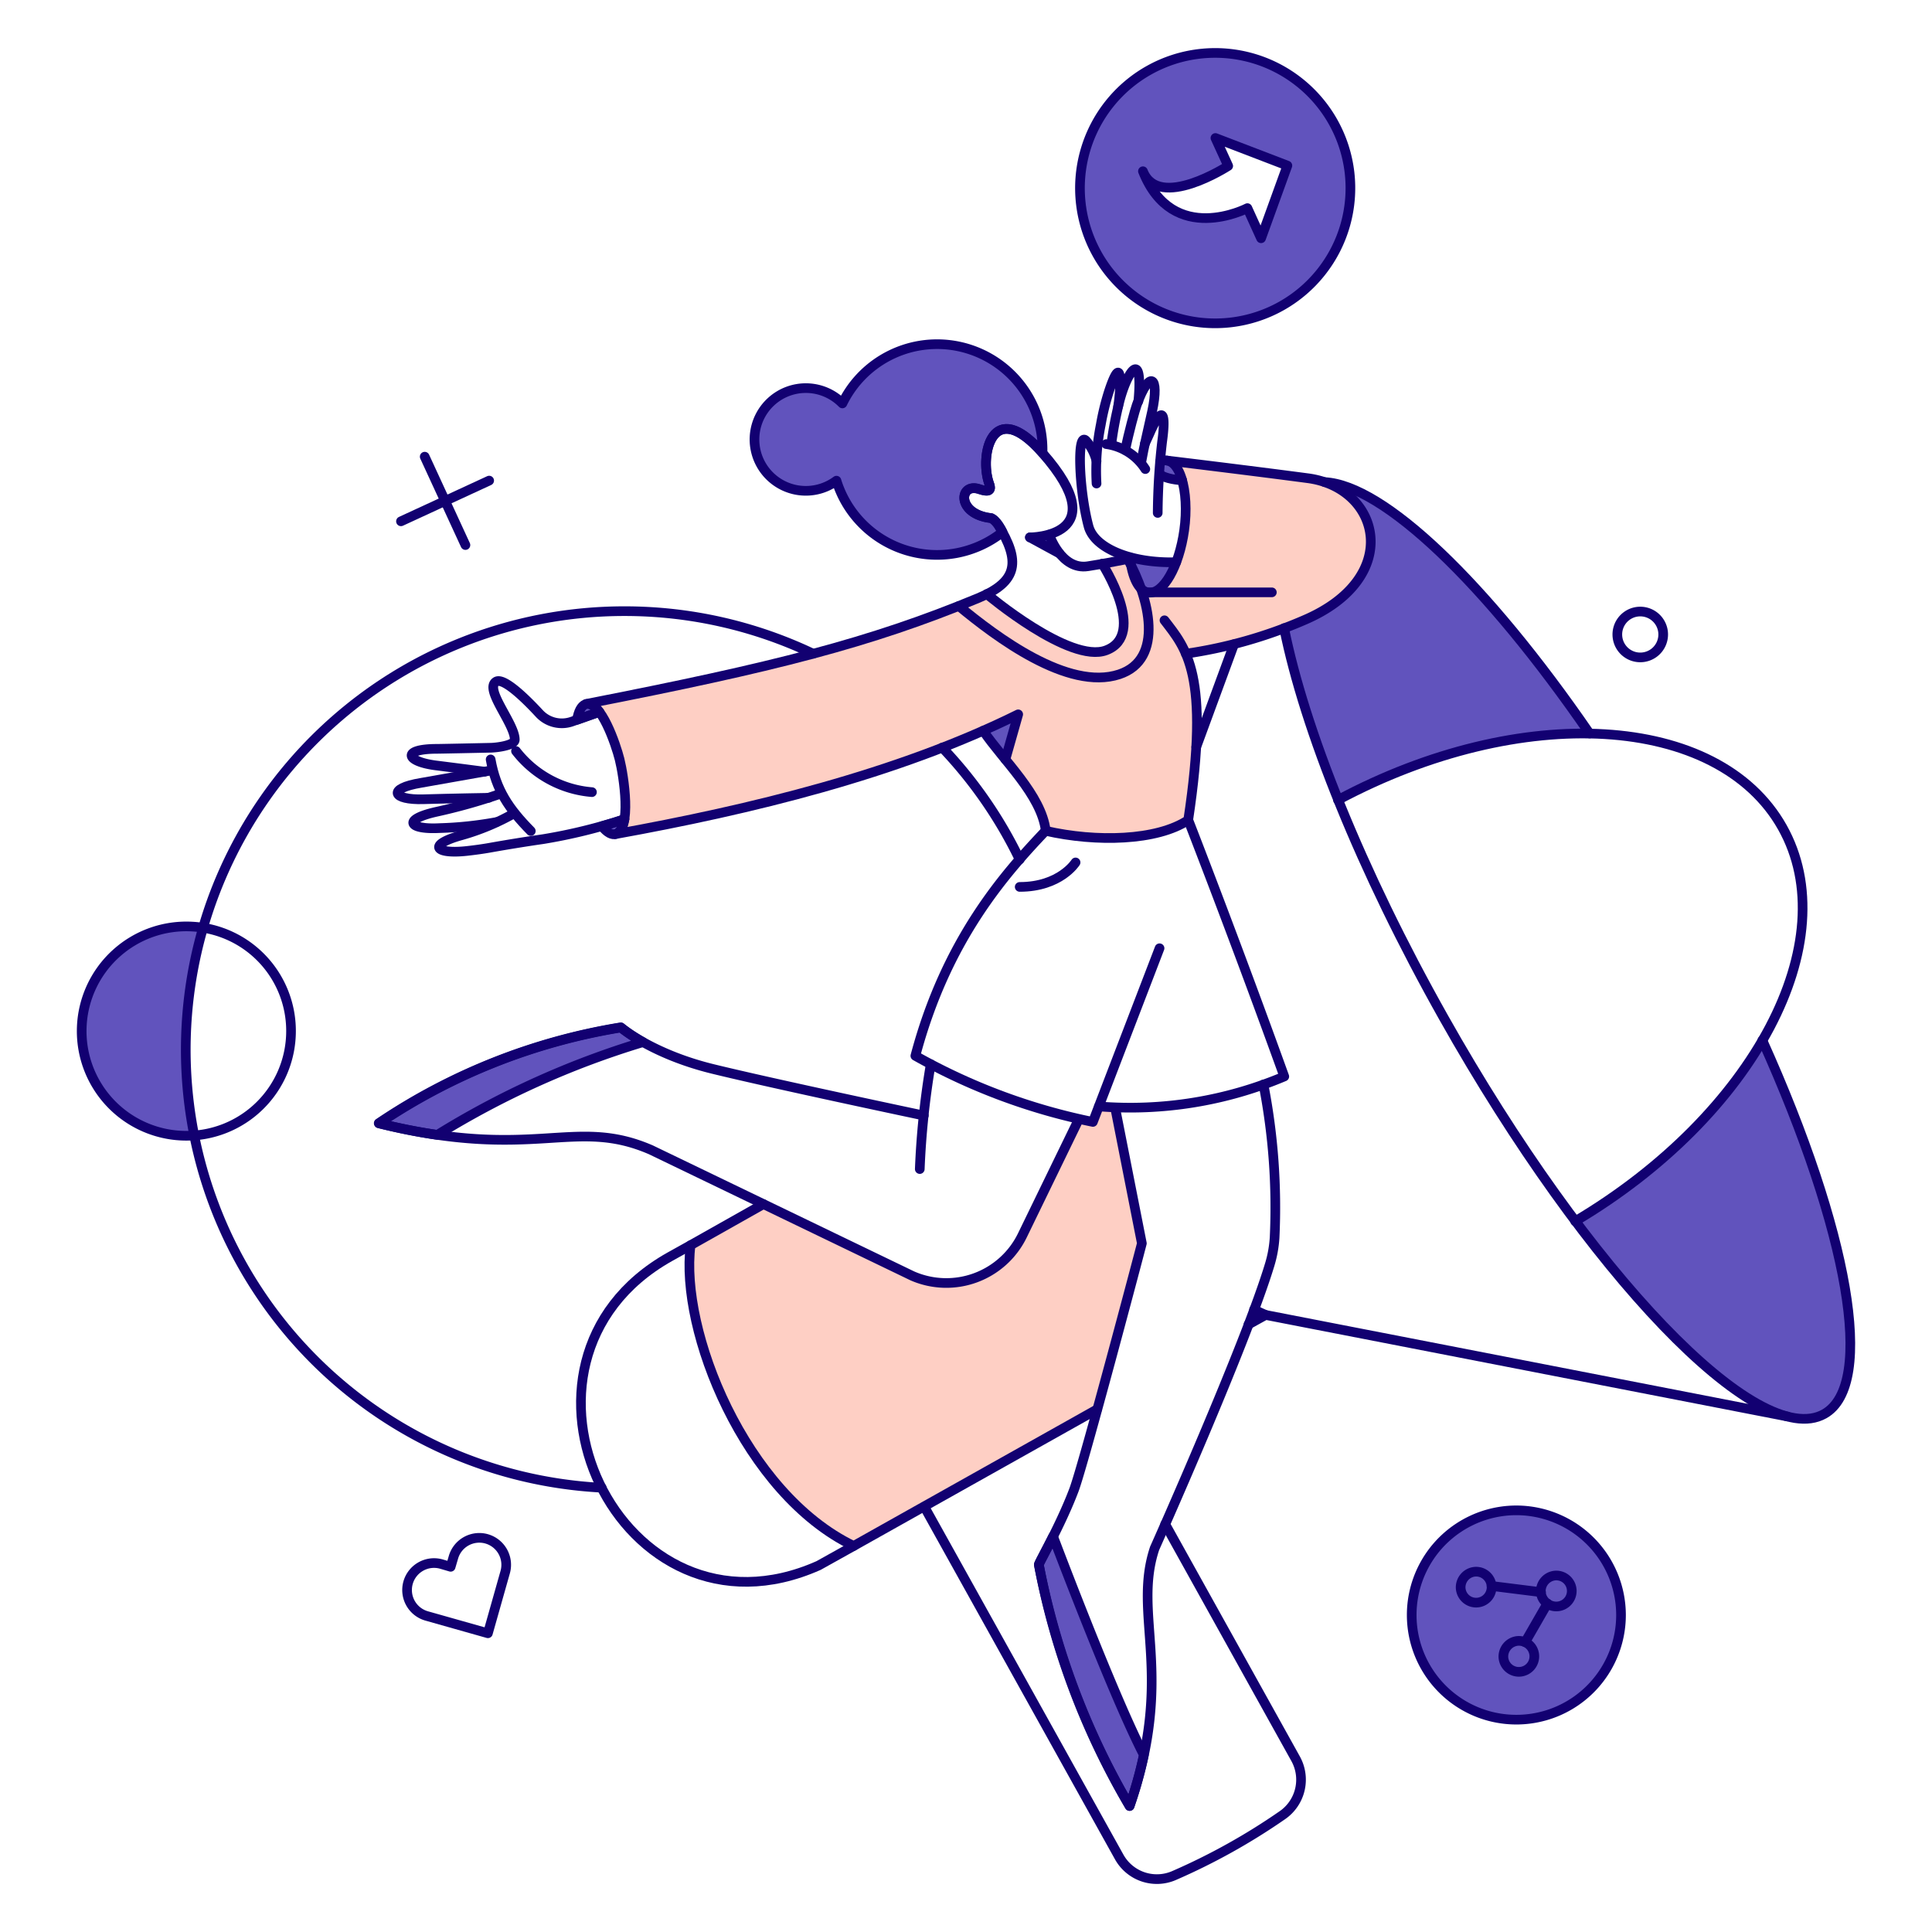 <svg xmlns="http://www.w3.org/2000/svg" fill="none" viewBox="-1 -1 400 400" id="Share--Streamline-Bangalore" height="400" width="400"><desc>Share Streamline Illustration: https://streamlinehq.com</desc><g id="Social-Media-Share-01"><g id="color 2"><path id="Vector" fill="#fecfc4" d="M269.772 98.047c-13.532 -1.815 -29.225 -3.668 -29.225 -3.668 3.061 0.416 4.649 6.881 3.628 14.406 -1.021 7.524 -4.348 13.307 -7.409 12.891 -1.966 -0.265 -3.327 -3.063 -3.781 -7.033 -1.89 0.416 -3.819 0.758 -5.785 1.098 0 0 9.49 14.63 0.832 17.92 -7.524 2.836 -24.728 -11.683 -24.728 -11.683 -20.851 10.418 -61.262 18.507 -82.872 22.746 5.5 -0.907 11.357 25.589 5.97 26.935 25.179 -4.537 52.63 -11.041 76.145 -21.398 4.083 6.085 12.061 13.269 12.969 20.756 10.436 2.388 23.026 2.08 29.49 -2.231 2.985 -19.735 1.89 -28.855 -0.492 -34.405a94.167 94.167 0 0 0 24.425 -6.919c20.648 -8.722 15.689 -27.38 0.832 -29.414Z" stroke-width="2"></path><path id="Vector_2" fill="#fecfc4" d="m229.885 228.452 -3.327 -0.34 -1.248 3.214 -2.911 -0.597 -11.683 24.045a17.508 17.508 0 0 1 -22.797 8.394l-30.815 -14.859 -15.084 8.507c-2.306 17.657 11.19 51.42 33.725 62.271l50.437 -28.282c3.63 -13.269 8.658 -31.91 9.263 -34.405 -3.731 -18.7 -4.277 -21.381 -5.558 -27.948Z" stroke-width="2"></path></g><g id="color 1"><path id="Vector_3" fill="#6153bd" d="M232.947 114.304c0.945 9.377 6.276 9.831 9.564 1.061a31.482 31.482 0 0 1 -9.564 -1.061Z" stroke-width="2"></path><path id="Vector_4" fill="#6153bd" d="m239.184 94.525 -0.189 2.533c0.378 0.718 3.027 1.323 4.764 1.361 -0.794 -2.754 -2.372 -4.834 -4.575 -3.894Z" stroke-width="2"></path><path id="Vector_5" fill="#6153bd" d="M272.797 98.803c7.862 2.949 16.445 13.158 3.592 24.121a37.129 37.129 0 0 1 -11.494 6.169 210.385 210.385 0 0 0 11.144 35.539c17.769 -9.49 36.144 -14.026 52.06 -13.731 -21.653 -31.502 -43.205 -52.023 -55.302 -52.098Z" stroke-width="2"></path><path id="Vector_6" fill="#6153bd" d="M258.656 270.113c-0.378 1.021 -0.756 2.042 -1.172 3.1l3.554 -1.966a33.993 33.993 0 0 1 -2.382 -1.134Z" stroke-width="2"></path><path id="Vector_7" fill="#6153bd" d="M363.877 214.421c-7.978 13.731 -21.4 27.11 -38.753 37.394 9.387 12.517 38.039 47.561 51.569 39.963 10.814 -6.089 4.877 -38.075 -12.816 -77.357Z" stroke-width="2"></path><path id="Vector_8" fill="#6153bd" d="M118.463 148.03c1.55 -0.529 4.462 -1.592 4.651 -1.626 -2.269 -2.836 -4.046 -1.89 -4.651 1.626Z" stroke-width="2"></path><path id="Vector_9" fill="#6153bd" d="M193.03 70.259a21.796 21.796 0 0 0 -19.621 12.264 10.631 10.631 0 1 0 -1.228 15.996 21.798 21.798 0 0 0 34.381 10.643 8.848 8.848 0 0 0 -1.437 -2.189 2.255 2.255 0 0 0 -0.907 -0.718c-7.26 -0.796 -6.692 -7.411 -2.495 -6.012 2.004 0.681 2.495 0.265 2.189 -0.796 -2.269 -5.596 0.265 -18.792 10.927 -6.692A21.838 21.838 0 0 0 193.03 70.259Z" stroke-width="2"></path><path id="Vector_10" fill="#6153bd" d="M41.07 191.094a21.667 21.667 0 1 0 -1.853 42.984 90.824 90.824 0 0 1 1.853 -42.984Z" stroke-width="2"></path><path id="Vector_11" fill="#6153bd" d="M128.256 168.553c-1.437 0.492 -2.985 0.983 -4.651 1.437 2.231 2.766 4.008 2.01 4.651 -1.437Z" stroke-width="2"></path><path id="Vector_12" fill="#6153bd" d="M89.55 233.968a179.146 179.146 0 0 1 42.572 -19.207 32.417 32.417 0 0 1 -4.613 -3.063 125.692 125.692 0 0 0 -50.098 19.85 118.186 118.186 0 0 0 12.139 2.42Z" stroke-width="2"></path><path id="Vector_13" fill="#6153bd" d="M217.029 317.108c-1.664 3.327 -2.985 5.671 -2.949 5.861a154.394 154.394 0 0 0 18.792 49.949 86.672 86.672 0 0 0 2.949 -10.587c-5.445 -10.515 -15.2 -35.732 -18.792 -45.223Z" stroke-width="2"></path><path id="Vector_14" fill="#6153bd" d="m209.808 146.862 -2.609 9.373c-1.701 -2.08 -3.365 -4.083 -4.613 -5.97a274.765 274.765 0 0 0 7.222 -3.403Z" stroke-width="2"></path><path id="Vector_15" fill="#6153bd" d="m212.228 110.222 6.169 3.365a18.435 18.435 0 0 1 -2.155 -3.894 12.979 12.979 0 0 1 -4.014 0.529Z" stroke-width="2"></path><path id="Subtract" fill="#6153bd" fill-rule="evenodd" d="M259.182 64.587a27.991 27.991 0 0 0 13.351 -9.265 27.973 27.973 0 0 0 5.869 -20.61 27.96 27.96 0 0 0 -10.446 -18.71 27.989 27.989 0 1 0 -8.774 48.586Zm-5.894 -31.231 -2.647 -5.785 14.897 5.711 -5.445 15.046 -2.836 -6.239s-15.424 8.054 -21.625 -7.638c3.252 8.243 17.655 -1.096 17.655 -1.096Z" clip-rule="evenodd" stroke-width="2"></path><path id="Vector_16" fill="#6153bd" d="M334.613 333.367a21.667 21.667 0 1 1 -33.701 -18.015 21.675 21.675 0 0 1 12.038 -3.65 21.695 21.695 0 0 1 21.663 21.665Z" stroke-width="2"></path></g><g id="outlines"><path id="Vector_17" stroke="#120071" stroke-linejoin="round" d="M193.03 70.259a21.796 21.796 0 0 0 -19.621 12.264 10.631 10.631 0 1 0 -1.228 15.996 21.798 21.798 0 0 0 34.381 10.643 8.848 8.848 0 0 0 -1.437 -2.189 2.255 2.255 0 0 0 -0.907 -0.718c-7.26 -0.796 -6.692 -7.411 -2.495 -6.012 2.004 0.681 2.495 0.265 2.189 -0.796 -2.269 -5.596 0.265 -18.792 10.927 -6.692A21.838 21.838 0 0 0 193.03 70.259Z" stroke-width="2"></path><path id="Vector_18" stroke="#120071" stroke-linecap="round" stroke-linejoin="round" d="M261.038 271.247c-0.796 -0.34 -1.592 -0.718 -2.388 -1.134" stroke-width="2"></path><path id="Vector_19" stroke="#120071" stroke-linecap="round" stroke-linejoin="round" d="m226.142 290.795 -50.399 28.28c-22.535 -10.851 -36.069 -44.614 -33.762 -62.271l15.084 -8.507" stroke-width="2"></path><path id="Vector_20" stroke="#120071" stroke-linecap="round" stroke-linejoin="round" d="M194.079 153.777a90.587 90.587 0 0 1 16.031 23.176" stroke-width="2"></path><path id="Vector_21" stroke="#120071" stroke-linecap="round" stroke-linejoin="round" d="M123.567 307.013a90.8 90.8 0 0 1 4.991 -181.478 90.802 90.802 0 0 1 38.789 8.808" stroke-width="2"></path><path id="Vector_22" stroke="#120071" stroke-linecap="round" stroke-linejoin="round" d="m240.243 314.567 26.996 48.556a8.933 8.933 0 0 1 -2.722 11.683 130.966 130.966 0 0 1 -22.459 12.513 8.929 8.929 0 0 1 -11.343 -3.857l-40.347 -72.518" stroke-width="2"></path><path id="Vector_23" stroke="#120071" stroke-linecap="round" stroke-linejoin="round" d="M273.243 98.815c12.215 0.565 33.504 21.012 54.866 52.05" stroke-width="2"></path><path id="Vector_24" stroke="#120071" stroke-linecap="round" stroke-linejoin="round" d="M363.877 214.383c17.693 39.283 23.587 71.298 12.816 77.357 -13.691 7.701 -48.954 -29.042 -78.792 -82.046 -17.198 -30.55 -28.855 -59.849 -33.044 -80.645" stroke-width="2"></path><path id="Vector_25" stroke="#120071" stroke-linecap="round" stroke-linejoin="round" d="M276.013 164.627c37.921 -20.264 78.708 -17.954 91.988 5.634 13.279 23.587 -5.861 59.624 -42.875 81.59" stroke-width="2"></path><path id="Vector_26" stroke="#120071" stroke-linecap="round" stroke-linejoin="round" d="m369.057 292.267 -108.019 -21.02 -3.554 1.966" stroke-width="2"></path><path id="Vector_27" stroke="#120071" stroke-linecap="round" stroke-linejoin="round" d="m175.743 319.075 -7.26 4.046c-40.871 18.222 -69.718 -42.005 -30.845 -63.897l4.348 -2.42" stroke-width="2"></path><path id="Vector_28" stroke="#120071" stroke-linecap="round" stroke-linejoin="round" d="m254.497 132.377 -7.827 21.287" stroke-width="2"></path><path id="Vector_29" stroke="#120071" stroke-linecap="round" stroke-linejoin="round" d="M216.235 109.693s2.452 7.417 8.016 6.539c2.985 -0.47 5.898 -1.019 8.772 -1.592" stroke-width="2"></path><path id="Vector_30" stroke="#120071" stroke-linecap="round" stroke-linejoin="round" d="M203.304 121.987s17.204 14.517 24.728 11.645c8.619 -3.289 -0.832 -17.922 -0.832 -17.922" stroke-width="2"></path><path id="Vector_31" stroke="#120071" stroke-linecap="round" stroke-linejoin="round" d="M197.519 124.474c7.6 6.276 22.571 17.649 33.197 14.141 9.411 -3.106 6.276 -15.805 1.739 -23.932" stroke-width="2"></path><path id="Vector_32" stroke="#120071" stroke-linecap="round" stroke-linejoin="round" d="M118.463 148.03c1.55 -0.529 4.462 -1.592 4.651 -1.626 -2.269 -2.836 -4.046 -1.89 -4.651 1.626Z" stroke-width="2"></path><path id="Vector_33" stroke="#120071" stroke-linecap="round" stroke-linejoin="round" d="M239.184 94.569c4.046 -1.739 6.127 6.125 4.991 14.217 -1.057 7.524 -4.346 13.303 -7.409 12.891 -2.004 -0.267 -3.403 -3.184 -3.819 -7.295" stroke-width="2"></path><path id="Vector_34" stroke="#120071" stroke-linecap="round" stroke-linejoin="round" d="M240.545 94.342s15.721 1.885 29.227 3.668c15.072 1.99 19.84 20.624 -0.832 29.414a96.435 96.435 0 0 1 -24.425 6.919" stroke-width="2"></path><path id="Vector_35" stroke="#120071" stroke-linecap="round" stroke-linejoin="round" d="M236.766 121.639h25.558" stroke-width="2"></path><path id="Vector_36" stroke="#120071" stroke-linecap="round" stroke-linejoin="round" d="M226.028 94.455a10.25 10.25 0 0 0 -2.155 -4.197c-1.98 -2.143 -1.481 10.284 0.492 17.695 1.206 4.537 8.734 7.711 18.147 7.449" stroke-width="2"></path><path id="Vector_37" stroke="#120071" stroke-linecap="round" stroke-linejoin="round" d="M230.49 83.15c0.492 -2.836 1.132 -12.073 -1.815 -3.365a51.838 51.838 0 0 0 -1.777 7.184 48.15 48.15 0 0 0 -0.87 12.139" stroke-width="2"></path><path id="Vector_38" stroke="#120071" stroke-linecap="round" stroke-linejoin="round" d="M239.071 97.064c0.378 0.718 2.949 1.323 4.688 1.361" stroke-width="2"></path><path id="Vector_39" stroke="#120071" stroke-linecap="round" stroke-linejoin="round" d="M236.048 90.826c0.151 -0.34 1.134 -2.458 1.248 -2.76 2.388 -5.104 3.146 -3.666 2.304 2.42a136.584 136.584 0 0 0 -0.907 14.708" stroke-width="2"></path><path id="Vector_40" stroke="#120071" stroke-linecap="round" stroke-linejoin="round" d="M231.964 92.187c0.718 -3.582 2.004 -8.28 2.388 -9.339 2.647 -7.411 4.786 -6.127 3.184 1.323 -0.917 4.233 -1.701 7.335 -2.189 10.171" stroke-width="2"></path><path id="Vector_41" stroke="#120071" stroke-linecap="round" stroke-linejoin="round" d="M234.687 82.054c1.059 -11.568 -2.541 -5.673 -4.008 0.416a74.151 74.151 0 0 0 -1.592 8.469" stroke-width="2"></path><path id="Vector_42" stroke="#120071" stroke-linecap="round" stroke-linejoin="round" d="M228.032 90.943a11.435 11.435 0 0 1 8.091 5.174" stroke-width="2"></path><path id="Vector_43" stroke="#120071" stroke-linecap="round" stroke-linejoin="round" d="M99.301 158.768s-3.932 -0.529 -9.982 -1.286c-6.352 -0.796 -7.26 -3.423 0.076 -3.441 0.796 0 8.848 -0.173 11.23 -0.227 1.286 -0.03 4.945 -0.492 4.953 -1.664 0.018 -3.289 -6.274 -10.348 -3.932 -11.986 1.514 -1.055 6.058 3.357 9.035 6.579a6.354 6.354 0 0 0 6.806 1.626c0.227 -0.08 5.331 -1.89 5.558 -1.966" stroke-width="2"></path><path id="Vector_44" stroke="#120071" stroke-linecap="round" stroke-linejoin="round" d="M100.959 158.466s-13.838 2.458 -14.746 2.607c-7.22 1.194 -5.936 3.598 0.454 3.403 6.087 -0.183 13.532 -0.302 13.532 -0.302" stroke-width="2"></path><path id="Vector_45" stroke="#120071" stroke-linecap="round" stroke-linejoin="round" d="M102.509 163.379a117.348 117.348 0 0 1 -13.196 3.705c-7.15 1.61 -5.671 3.711 0.718 3.365a76.728 76.728 0 0 0 11.759 -1.248" stroke-width="2"></path><path id="Vector_46" stroke="#120071" stroke-linecap="round" stroke-linejoin="round" d="M105.496 167.359a49.135 49.135 0 0 1 -10.965 4.577c-7.106 1.974 -5.484 3.962 1.096 3.252 1.777 -0.199 3.325 -0.418 4.613 -0.643a341.723 341.723 0 0 1 11.228 -1.815 112.14 112.14 0 0 0 16.821 -4.119" stroke-width="2"></path><path id="Vector_47" stroke="#120071" stroke-linecap="round" stroke-linejoin="round" d="M100.581 156.235c1.134 6.35 3.781 10.207 8.316 14.82" stroke-width="2"></path><path id="Vector_48" stroke="#120071" stroke-linecap="round" stroke-linejoin="round" d="M105.836 154.496a22.139 22.139 0 0 0 15.721 8.505" stroke-width="2"></path><path id="Vector_49" stroke="#120071" stroke-linecap="round" stroke-linejoin="round" d="M202.564 150.283c4.087 6.081 12.047 13.257 12.953 20.734 10.436 2.388 23.024 2.08 29.49 -2.231 4.577 -30.284 -0.454 -35.539 -4.915 -41.362" stroke-width="2"></path><path id="Vector_50" stroke="#120071" stroke-linecap="round" stroke-linejoin="round" d="M245.007 168.752s9.751 24.992 19.888 53.121a81.956 81.956 0 0 1 -38.375 6.201" stroke-width="2"></path><path id="Vector_51" stroke="#120071" stroke-linecap="round" stroke-linejoin="round" d="m239.071 195.328 -13.803 35.955a126.033 126.033 0 0 1 -36.749 -13.687c6.388 -24.007 18.374 -37.543 26.994 -46.618" stroke-width="2"></path><path id="Vector_52" stroke="#120071" stroke-linecap="round" stroke-linejoin="round" d="M191.699 219.336a170.682 170.682 0 0 0 -2.269 21.703" stroke-width="2"></path><path id="Vector_53" stroke="#120071" stroke-linecap="round" stroke-linejoin="round" d="M190.262 229.96s-31.004 -6.541 -43.669 -9.642c-12.664 -3.1 -19.018 -8.583 -19.018 -8.583a125.684 125.684 0 0 0 -50.096 19.85c32.363 7.94 40.266 -1.475 56.297 5.482l54.104 26.087a17.516 17.516 0 0 0 22.797 -8.394l11.683 -24.045" stroke-width="2"></path><path id="Vector_54" stroke="#120071" stroke-linecap="round" stroke-linejoin="round" d="M260.585 223.533a132.809 132.809 0 0 1 2.306 31.721 24.318 24.318 0 0 1 -0.983 5.482c-4.975 16.569 -23.856 58.83 -23.856 58.83 -4.651 13.952 4.271 26.049 -5.174 53.348a158.667 158.667 0 0 1 -18.792 -49.949c-0.064 -0.322 4.414 -7.96 7.256 -15.466 1.97 -5.2 13.799 -49.965 14.069 -51.077l-5.52 -28.015" stroke-width="2"></path><path id="Vector_55" stroke="#120071" stroke-linecap="round" stroke-linejoin="round" d="M99.749 317.604a5.576 5.576 0 0 0 -6.881 3.857l-0.567 1.928 -1.928 -0.567a5.586 5.586 0 0 0 -6.885 3.861 5.582 5.582 0 0 0 3.861 6.885l12.666 3.582 3.582 -12.664a5.584 5.584 0 0 0 -3.847 -6.881v0Z" stroke-width="2"></path><path id="Vector_56" stroke="#120071" stroke-linecap="round" stroke-linejoin="round" d="M341.494 134.126a4.748 4.748 0 1 1 -5.789 -7.528 4.748 4.748 0 0 1 5.789 7.528v0Z" stroke-width="2"></path><path id="Vector_57" stroke="#120071" stroke-linecap="round" stroke-linejoin="round" d="M38.839 190.841a21.671 21.671 0 1 0 20.415 21.572A21.627 21.627 0 0 0 38.839 190.841Z" stroke-width="2"></path><path id="Vector_58" stroke="#120071" stroke-linecap="round" stroke-linejoin="round" d="M128.263 168.621c-1.437 0.492 -2.985 0.983 -4.651 1.437 2.231 2.76 4.008 2.004 4.651 -1.437Z" stroke-width="2"></path><path id="Vector_59" stroke="#120071" stroke-linecap="round" stroke-linejoin="round" d="m212.228 110.26 6.125 3.327" stroke-width="2"></path><path id="Vector_60" stroke="#120071" stroke-linecap="round" stroke-linejoin="round" d="M212.228 110.26s17.998 0.038 2.609 -17.468c-10.432 -11.91 -13.082 0.497 -11.066 6.28 0.466 1.337 0.245 1.99 -2.054 1.206 -4.197 -1.393 -4.764 5.218 2.495 6.012 0.575 0.324 1.067 0.776 1.437 1.323 4.577 7.484 4.273 11.719 -4.083 15.198 -22.533 9.339 -42.345 14.328 -81.212 21.93 3.057 -0.697 6.147 8.37 6.923 11.462 0.874 3.481 2.587 14.627 -0.874 15.494 27.828 -5.029 58.377 -12.4 83.405 -24.801L207.159 156.235" stroke-width="2"></path><path id="Vector_61" stroke="#120071" stroke-linecap="round" stroke-linejoin="round" d="M221.686 177.558s-3.184 5.067 -11.57 5.067" stroke-width="2"></path><path id="Vector_62" stroke="#120071" stroke-linecap="round" stroke-linejoin="round" d="m86.931 93.548 8.432 18.3" stroke-width="2"></path><path id="Vector_63" stroke="#120071" stroke-linecap="round" stroke-linejoin="round" d="m100.278 98.501 -18.262 8.432" stroke-width="2"></path><path id="Vector_64" stroke="#120071" stroke-linecap="round" stroke-linejoin="round" d="m250.641 27.571 2.647 5.785s-14.404 9.339 -17.655 1.096c6.201 15.691 21.625 7.638 21.625 7.638l2.836 6.239 5.445 -15.046 -14.897 -5.711Z" stroke-width="2"></path><path id="Vector_65" stroke="#120071" stroke-linecap="round" stroke-linejoin="round" d="M272.532 55.322a27.991 27.991 0 1 1 -4.577 -39.32 27.975 27.975 0 0 1 10.446 18.71 27.983 27.983 0 0 1 -5.869 20.61v0Z" stroke-width="2"></path><path id="Vector_66" stroke="#120071" stroke-linecap="round" stroke-linejoin="round" d="M313.214 338.734a3.206 3.206 0 1 1 -2.949 3.441 3.254 3.254 0 0 1 2.949 -3.441v0Z" stroke-width="2"></path><path id="Vector_67" stroke="#120071" stroke-linecap="round" stroke-linejoin="round" d="M320.965 325.2a3.206 3.206 0 1 1 -2.949 3.441 3.25 3.25 0 0 1 2.949 -3.441v0Z" stroke-width="2"></path><path id="Vector_68" stroke="#120071" stroke-linecap="round" stroke-linejoin="round" d="M304.367 324.406a3.206 3.206 0 1 1 -2.949 3.441 3.248 3.248 0 0 1 2.949 -3.441v0Z" stroke-width="2"></path><path id="Vector_69" stroke="#120071" stroke-linecap="round" stroke-linejoin="round" d="m307.807 327.355 10.247 1.286" stroke-width="2"></path><path id="Vector_70" stroke="#120071" stroke-linecap="round" stroke-linejoin="round" d="m314.764 338.998 4.613 -8.014" stroke-width="2"></path><path id="Vector_71" stroke="#120071" stroke-linecap="round" stroke-linejoin="round" d="M334.613 333.367a21.667 21.667 0 1 1 -33.701 -18.015 21.675 21.675 0 0 1 12.038 -3.65 21.695 21.695 0 0 1 21.663 21.665v0Z" stroke-width="2"></path><path id="Vector_72" stroke="#120071" stroke-linecap="round" stroke-linejoin="round" d="M89.55 233.968a179.146 179.146 0 0 1 42.572 -19.207 32.417 32.417 0 0 1 -4.613 -3.063 125.692 125.692 0 0 0 -50.098 19.85 118.186 118.186 0 0 0 12.139 2.42v0Z" stroke-width="2"></path><path id="Vector_73" stroke="#120071" stroke-linecap="round" stroke-linejoin="round" d="M217.029 317.108c-1.664 3.327 -2.985 5.671 -2.949 5.861a154.394 154.394 0 0 0 18.792 49.949 86.672 86.672 0 0 0 2.949 -10.587c-5.445 -10.515 -15.2 -35.732 -18.792 -45.223Z" stroke-width="2"></path></g></g></svg>
